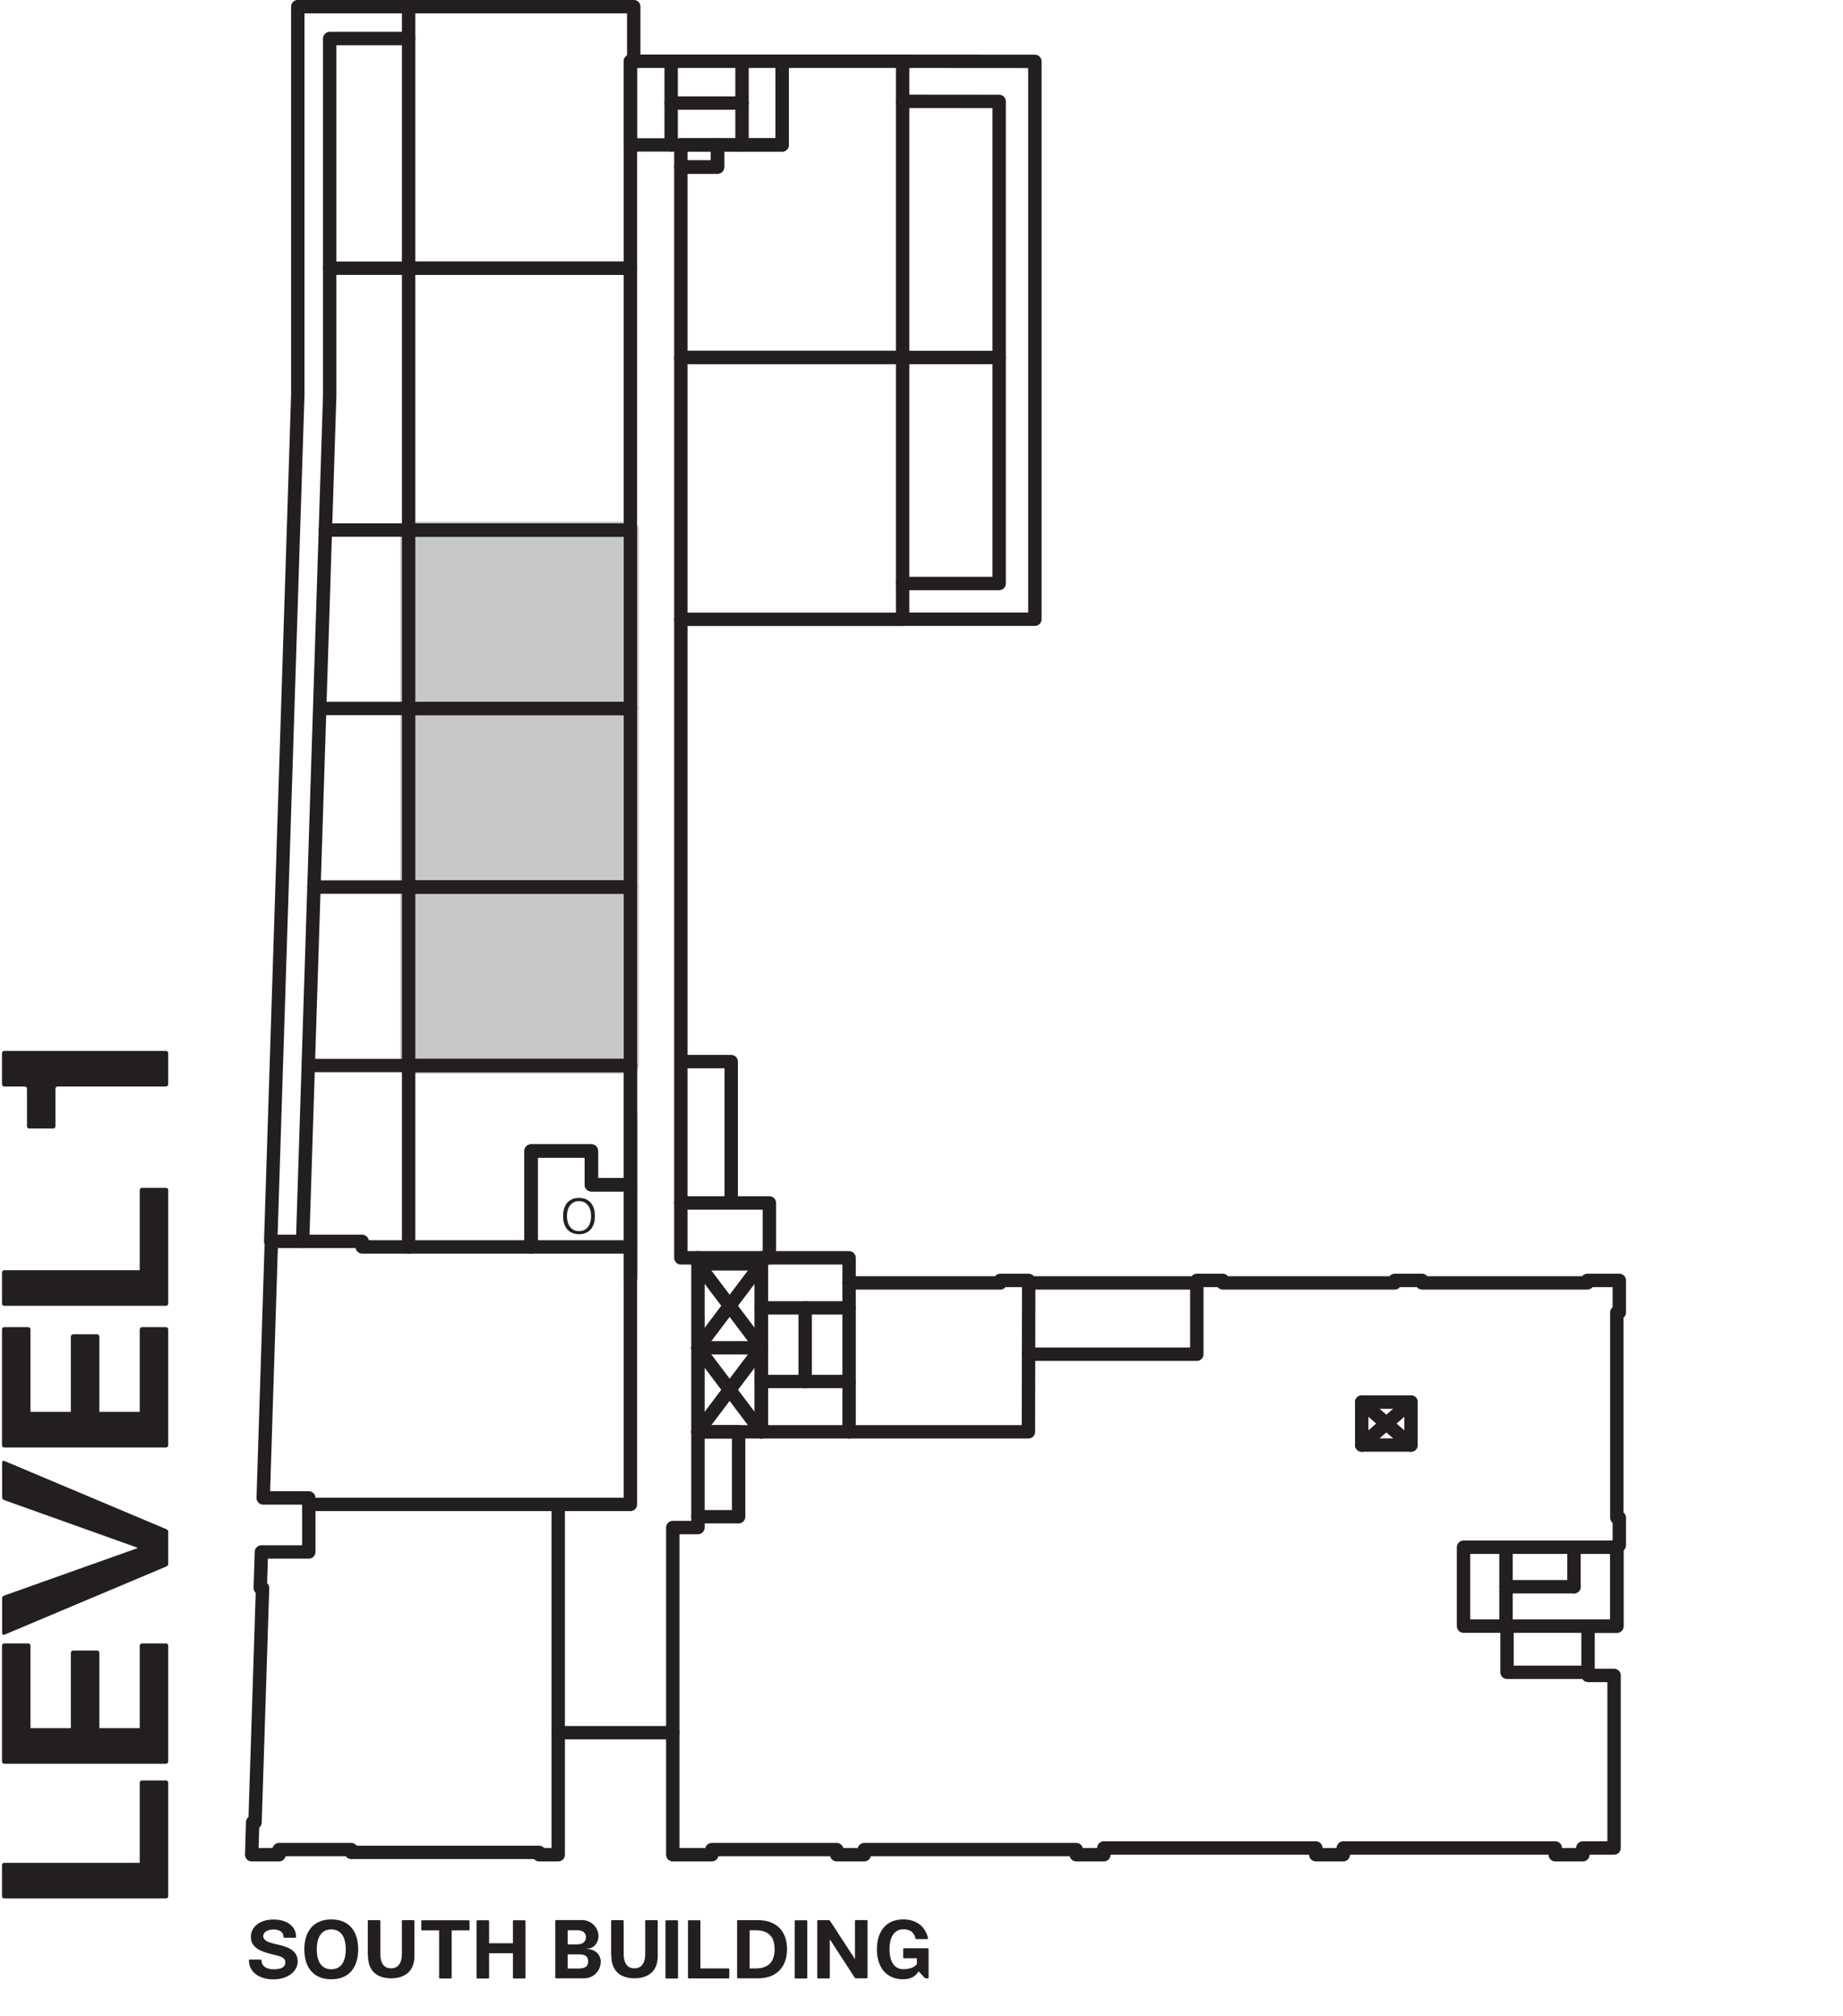 <?xml version="1.0" encoding="UTF-8"?>
<svg xmlns="http://www.w3.org/2000/svg" id="Level_1" data-name="Level 1" width="194.03" height="212.28" viewBox="0 0 194.03 212.28">
  <defs>
    <style>
      .cls-1, .cls-2, .cls-3 {
        fill: none;
      }

      .cls-4 {
        fill: #231f20;
      }

      .cls-5 {
        fill: #c7c8ca;
      }

      .cls-2 {
        stroke: #231f20;
        stroke-width: 1.41px;
      }

      .cls-2, .cls-3 {
        stroke-linecap: round;
        stroke-linejoin: round;
      }

      .cls-3 {
        stroke: #c7c8ca;
        stroke-width: 1.77px;
      }
    </style>
  </defs>
  <g id="TEXT">
    <g>
      <path class="cls-4" d="M.21,199.64v-3.25c0-.15.1-.25.25-.25h14.25v-8.42c0-.15.1-.25.25-.25h2.5c.15,0,.25.1.25.25v11.92c0,.15-.1.25-.25.25H.46c-.15,0-.25-.1-.25-.25Z"></path>
      <path class="cls-4" d="M.21,185.46v-12.17c0-.15.1-.25.25-.25h2.5c.15,0,.25.1.25.25v8.67h4.25v-7.92c0-.15.1-.25.25-.25h2.5c.15,0,.25.1.25.25v7.92h4.25v-8.67c0-.15.1-.25.25-.25h2.5c.15,0,.25.1.25.25v12.17c0,.15-.1.25-.25.25H.46c-.15,0-.25-.1-.25-.25Z"></path>
      <path class="cls-4" d="M17.51,164.94L.49,172.11c-.17.08-.27-.03-.27-.2v-3.6c0-.12.05-.25.2-.3l14.05-5v-.05l-14.05-5.02c-.12-.05-.2-.17-.2-.3v-3.6c0-.18.1-.28.27-.2l17.02,7.17c.15.05.2.15.2.28v3.37c0,.12-.05.22-.2.27Z"></path>
      <path class="cls-4" d="M.21,152.16v-12.17c0-.15.1-.25.25-.25h2.5c.15,0,.25.1.25.25v8.67h4.25v-7.92c0-.15.1-.25.25-.25h2.5c.15,0,.25.1.25.25v7.92h4.25v-8.67c0-.15.1-.25.25-.25h2.5c.15,0,.25.1.25.25v12.17c0,.15-.1.25-.25.25H.46c-.15,0-.25-.1-.25-.25Z"></path>
      <path class="cls-4" d="M.21,137.24v-3.25c0-.15.1-.25.25-.25h14.25v-8.42c0-.15.1-.25.25-.25h2.5c.15,0,.25.1.25.25v11.92c0,.15-.1.25-.25.25H.46c-.15,0-.25-.1-.25-.25Z"></path>
      <path class="cls-4" d="M2.84,118.57v-3.92c0-.15-.1-.25-.25-.25H.46c-.15,0-.25-.1-.25-.25v-3.25c0-.15.1-.25.25-.25h17c.15,0,.25.1.25.25v3.25c0,.15-.1.25-.25.25H6.09c-.15,0-.25.1-.25.25v3.92c0,.15-.1.25-.25.25h-2.5c-.15,0-.25-.1-.25-.25Z"></path>
    </g>
  </g>
  <g id="TEXT-2" data-name="TEXT">
    <g>
      <path class="cls-4" d="M26.21,206.41c0-.05.04-.08.09-.08h1.13c.05,0,.1.03.1.09,0,.52.43.93,1.26.93.99,0,1.25-.32,1.25-.73,0-.5-.53-.65-1.19-.8-1.08-.26-2.44-.59-2.44-1.88,0-1.08.97-1.83,2.38-1.83s2.38.7,2.38,1.83c0,.05-.04.09-.09.09h-1.14c-.05,0-.09-.03-.09-.09,0-.45-.35-.78-1.07-.78-.66,0-1.07.32-1.07.69,0,.48.58.68,1.28.84,1.05.24,2.35.53,2.35,1.83,0,1.08-1.08,1.89-2.56,1.89s-2.57-.76-2.57-1.99Z"></path>
      <path class="cls-4" d="M32.04,205.25c0-1.83.91-3.15,2.84-3.15s2.83,1.31,2.83,3.15-.9,3.15-2.83,3.15-2.84-1.3-2.84-3.15ZM34.88,207.35c.98,0,1.52-.75,1.52-2.1s-.54-2.1-1.52-2.1-1.53.75-1.53,2.1.55,2.1,1.53,2.1Z"></path>
      <path class="cls-4" d="M38.72,205.91v-3.64c0-.05.03-.09.09-.09h1.14c.05,0,.09.04.09.09v3.46c0,.87.31,1.52,1.13,1.52s1.14-.66,1.14-1.52v-3.46c0-.05.04-.09.09-.09h1.14c.05,0,.09.04.09.09v3.66c0,1.96-1.41,2.37-2.45,2.37s-2.44-.4-2.44-2.4Z"></path>
      <path class="cls-4" d="M44.44,202.19h4.9c.05,0,.09.04.09.09v.88c0,.05-.03.09-.09.09h-1.79v4.98c0,.05-.03.09-.09.09h-1.14c-.05,0-.09-.04-.09-.09v-4.98h-1.79c-.05,0-.09-.04-.09-.09v-.88c0-.05.03-.09.09-.09Z"></path>
      <path class="cls-4" d="M50.26,202.19h1.14c.05,0,.09.04.09.09v2.33h2.51v-2.33c0-.05.03-.09.09-.09h1.14c.05,0,.09.04.09.09v5.95c0,.05-.04.09-.09.09h-1.14c-.05,0-.09-.04-.09-.09v-2.57h-2.51v2.57c0,.05-.04.09-.09.09h-1.14c-.05,0-.09-.04-.09-.09v-5.95c0-.05.03-.09.09-.09Z"></path>
      <path class="cls-4" d="M63.24,206.58c0,.95-.78,1.72-1.73,1.72h-2.96c-.05,0-.09-.04-.09-.09v-5.95c0-.05.03-.09.09-.09h2.74c.94,0,1.72.77,1.72,1.72,0,.45-.31,1.29-1.24,1.29v.03c.93,0,1.48.66,1.48,1.36ZM60.84,204.72c.53,0,.85-.31.85-.74s-.31-.74-.85-.74h-1.08v1.49h1.08ZM60.98,207.26c.63,0,.94-.22.94-.74s-.31-.74-.94-.74h-1.22v1.49h1.22Z"></path>
      <path class="cls-4" d="M64.34,205.91v-3.64c0-.05.03-.09.09-.09h1.14c.05,0,.09.04.09.09v3.46c0,.87.31,1.52,1.13,1.52s1.14-.66,1.14-1.52v-3.46c0-.05.03-.09.09-.09h1.14c.05,0,.09.04.09.09v3.66c0,1.96-1.41,2.37-2.45,2.37s-2.44-.4-2.44-2.4Z"></path>
      <path class="cls-4" d="M70.15,202.19h1.14c.05,0,.09.04.09.09v5.95c0,.05-.03.09-.09.09h-1.14c-.05,0-.09-.04-.09-.09v-5.95c0-.05.04-.09.09-.09Z"></path>
      <path class="cls-4" d="M72.51,202.19h1.14c.05,0,.09.04.09.09v4.98h2.95c.05,0,.09.03.09.09v.87c0,.05-.03.09-.09.09h-4.17c-.05,0-.09-.04-.09-.09v-5.95c0-.05.03-.09.09-.09Z"></path>
      <path class="cls-4" d="M77.6,208.22v-5.95c0-.05.03-.09.09-.09h2.12c2.12,0,3.05,1.36,3.05,3.05s-.93,3.07-3.05,3.07h-2.12c-.05,0-.09-.04-.09-.09ZM79.54,207.26c1.43,0,2.01-.77,2.01-2.02s-.58-2-2.01-2h-.62v4.02h.62Z"></path>
      <path class="cls-4" d="M83.76,202.19h1.14c.05,0,.09.04.09.09v5.95c0,.05-.03.09-.09.09h-1.14c-.05,0-.09-.04-.09-.09v-5.95c0-.05.04-.09.09-.09Z"></path>
      <path class="cls-4" d="M86.04,208.22v-5.95c0-.05.03-.09.09-.09h1.15s.08.03.1.06l2.61,4.01h.02v-3.99c0-.05.04-.09.09-.09h1.14c.05,0,.09.04.09.09v5.95c0,.05-.04.09-.09.09h-1.15s-.08-.03-.1-.06l-2.61-4.02h-.02v4c0,.05-.04.09-.09.09h-1.14c-.05,0-.09-.04-.09-.09Z"></path>
      <path class="cls-4" d="M96.39,204.08c-.21-.72-.66-.94-1.29-.94-.87,0-1.45.69-1.45,2.1s.59,2.1,1.45,2.1c.59,0,1.13-.15,1.43-.53v-.62h-1.35c-.05,0-.09-.03-.09-.09v-.87c0-.05.03-.09.09-.09h2.49c.05,0,.09.04.09.09v2.99c0,.05-.04.09-.09.09h-.17s-.11-.02-.15-.06l-.63-.67h-.02c-.31.51-.8.82-1.62.82-1.85,0-2.76-1.36-2.76-3.15s.89-3.15,2.76-3.15c1.47,0,2.36.8,2.62,1.97,0,.06-.02.1-.08.1h-1.16c-.05,0-.09-.03-.1-.08Z"></path>
    </g>
  </g>
  <circle class="cls-2" cx="54.69" cy="65.2" r="5.95"></circle>
  <path class="cls-2" d="M46.29,73.61l16.82-16.82M46.29,56.8l16.82,16.82"></path>
  <circle class="cls-2" cx="54.69" cy="102.79" r="5.95"></circle>
  <path class="cls-2" d="M46.29,111.2l16.82-16.82M46.29,94.38l16.82,16.82"></path>
  <circle class="cls-2" cx="54.69" cy="84" r="5.95"></circle>
  <path class="cls-2" d="M46.29,92.41l16.82-16.82M46.29,75.59l16.82,16.82"></path>
  <rect class="cls-3" x="43.02" y="93.39" width="23.35" height="18.79"></rect>
  <rect class="cls-3" x="43.02" y="74.6" width="23.35" height="18.79"></rect>
  <rect class="cls-3" x="43.02" y="55.8" width="23.35" height="18.79"></rect>
  <rect class="cls-5" x="43.02" y="74.6" width="23.35" height="18.79"></rect>
  <rect class="cls-5" x="43.02" y="55.8" width="23.35" height="18.79"></rect>
  <rect class="cls-5" x="43.02" y="93.39" width="23.35" height="18.79"></rect>
  <line class="cls-2" x1="73.48" y1="133.07" x2="80.15" y2="133.07"></line>
  <line class="cls-2" x1="143.36" y1="152.15" x2="148.55" y2="147.63"></line>
  <line class="cls-2" x1="148.55" y1="152.15" x2="143.36" y2="147.63"></line>
  <line class="cls-2" x1="73.48" y1="141.91" x2="80.15" y2="150.76"></line>
  <line class="cls-2" x1="73.48" y1="141.91" x2="80.15" y2="141.91"></line>
  <line class="cls-2" x1="80.15" y1="133.07" x2="73.48" y2="141.91"></line>
  <line class="cls-2" x1="80.15" y1="141.91" x2="73.48" y2="133.07"></line>
  <line class="cls-2" x1="73.48" y1="150.76" x2="80.15" y2="141.91"></line>
  <line class="cls-2" x1="95.03" y1="37.64" x2="105.19" y2="37.64"></line>
  <polyline class="cls-2" points="95.03 10.67 105.19 10.68 105.19 61.44 95.03 61.44"></polyline>
  <polyline class="cls-2" points="95.03 6.45 108.95 6.46 108.95 65.2 95.03 65.2"></polyline>
  <line class="cls-2" x1="43.02" y1="112.19" x2="32.45" y2="112.19"></line>
  <line class="cls-2" x1="43.02" y1="93.4" x2="33.05" y2="93.4"></line>
  <line class="cls-2" x1="43.02" y1="74.6" x2="34.25" y2="74.6"></line>
  <line class="cls-2" x1="43.02" y1="55.81" x2="34.25" y2="55.81"></line>
  <line class="cls-2" x1="43.02" y1="28.24" x2="34.71" y2="28.24"></line>
  <polyline class="cls-2" points="28.57 130.71 28.5 130.71 31.35 41.6 31.35 .7 43.02 .7"></polyline>
  <polyline class="cls-2" points="31.86 130.71 34.71 41.65 34.71 4.06 43.02 4.06"></polyline>
  <line class="cls-2" x1="70.66" y1="10.85" x2="78.12" y2="10.85"></line>
  <line class="cls-2" x1="70.66" y1="6.45" x2="70.66" y2="15.26"></line>
  <line class="cls-2" x1="78.12" y1="6.45" x2="78.12" y2="15.26"></line>
  <line class="cls-2" x1="84.77" y1="145.46" x2="84.77" y2="137.71"></line>
  <line class="cls-2" x1="89.39" y1="137.71" x2="80.15" y2="137.71"></line>
  <line class="cls-2" x1="89.39" y1="145.46" x2="80.15" y2="145.46"></line>
  <line class="cls-2" x1="158.55" y1="167.07" x2="165.71" y2="167.07"></line>
  <line class="cls-2" x1="158.55" y1="162.91" x2="158.55" y2="171.22"></line>
  <line class="cls-2" x1="165.71" y1="162.91" x2="165.71" y2="167.07"></line>
  <line class="cls-2" x1="66.37" y1="112.19" x2="66.37" y2="134.65"></line>
  <line class="cls-2" x1="66.37" y1="134.56" x2="66.37" y2="117.19"></line>
  <polygon class="cls-2" points="66.37 124.75 62.26 124.75 62.26 121.19 55.91 121.19 55.91 131.29 66.37 131.29 66.37 124.75"></polygon>
  <polygon class="cls-2" points="66.37 112.19 43.02 112.19 43.02 131.29 55.91 131.29 55.91 121.19 62.26 121.19 62.26 124.75 66.37 124.75 66.37 112.19"></polygon>
  <polyline class="cls-2" points="81 132.44 81 126.66 71.68 126.66"></polyline>
  <polyline class="cls-2" points="71.68 65.2 71.68 132.44 73.48 132.44"></polyline>
  <polyline class="cls-2" points="72.12 111.78 76.98 111.78 76.98 126.66"></polyline>
  <polyline class="cls-2" points="158.66 171.22 158.66 176.08 167.19 176.08"></polyline>
  <polyline class="cls-2" points="108.27 142.59 126 142.59 126 135.08"></polyline>
  <polyline class="cls-2" points="89.39 150.76 108.27 150.76 108.3 135.08"></polyline>
  <polyline class="cls-2" points="70.83 182.44 70.83 160.84 73.48 160.84 73.48 159.71"></polyline>
  <line class="cls-2" x1="58.77" y1="182.44" x2="58.77" y2="158.4"></line>
  <polyline class="cls-2" points="32.51 158.4 66.37 158.4 66.37 131.29"></polyline>
  <rect class="cls-2" x="143.36" y="147.63" width="5.19" height="4.52"></rect>
  <rect class="cls-2" x="73.48" y="150.76" width="4.28" height="8.94"></rect>
  <polyline class="cls-2" points="43.02 131.29 38.13 131.29 38.13 130.71 28.57 130.71 27.71 157.72 32.51 157.72 32.51 163.41 27.52 163.41 27.4 167.2 27.64 167.21 26.85 191.88 26.6 191.87 26.5 195.29 29.38 195.29 29.38 194.75 36.98 194.75 36.98 195.04 56.76 195.04 56.76 195.29 58.77 195.29 58.77 182.44 70.83 182.44 70.83 195.29 74.94 195.29 74.94 194.75 88.09 194.75 88.09 195.29 90.99 195.29 90.99 194.75 113.31 194.75 113.31 195.29 116.21 195.29 116.21 194.58 138.53 194.58 138.53 195.29 141.42 195.29 141.42 194.58 163.74 194.58 163.74 195.29 166.64 195.29 166.64 194.58 169.93 194.58 169.93 176.41 167.19 176.41 167.19 171.22 170.22 171.22 170.22 162.7 170.48 162.7 170.48 159.8 170.22 159.8 170.22 138.19 170.48 138.19 170.48 134.82 167.11 134.82 167.11 135.08 149.72 135.08 149.72 134.82 146.83 134.82 146.83 135.08 128.74 135.08 128.74 134.82 126 134.82 126 135.08 108.3 135.08 108.3 134.82 105.31 134.82 105.31 135.08 89.39 135.08"></polyline>
  <rect class="cls-2" x="80.15" y="132.44" width="9.24" height="18.32"></rect>
  <rect class="cls-2" x="66.37" y="6.45" width="15.98" height="8.81"></rect>
  <rect class="cls-2" x="71.68" y="15.26" width="3.86" height="2.33"></rect>
  <rect class="cls-2" x="154.08" y="162.91" width="16.14" height="8.31"></rect>
  <rect class="cls-2" x="73.48" y="132.44" width="6.67" height="18.32"></rect>
  <rect class="cls-2" x="71.68" y="37.64" width="23.35" height="27.57"></rect>
  <polygon class="cls-2" points="95.03 6.45 82.34 6.45 82.34 15.26 75.54 15.26 75.54 17.59 71.68 17.59 71.68 37.64 95.03 37.64 95.03 6.45"></polygon>
  <rect class="cls-2" x="43.02" y="55.81" width="23.35" height="18.79"></rect>
  <rect class="cls-2" x="43.02" y="74.6" width="23.35" height="18.79"></rect>
  <rect class="cls-2" x="43.02" y="93.4" width="23.35" height="18.79"></rect>
  <rect class="cls-2" x="43.02" y="28.24" width="23.35" height="27.57"></rect>
  <polygon class="cls-2" points="66.37 6.45 66.72 6.45 66.72 .7 43.02 .7 43.02 28.24 66.37 28.24 66.37 6.45"></polygon>
  <path class="cls-4" d="M59.28,128.04c0-1.11.55-1.91,1.68-1.91s1.67.8,1.67,1.91-.55,1.91-1.67,1.91-1.68-.79-1.68-1.91ZM60.96,129.63c.79,0,1.27-.61,1.27-1.58s-.48-1.58-1.27-1.58-1.27.61-1.27,1.58.49,1.58,1.27,1.58Z"></path>
  <g>
    <path class="cls-1" d="M48.55,115.87c-.18-.43-.58-.75-1.08-.75-.75,0-1.24.6-1.24,1.59s.49,1.59,1.24,1.59c.62,0,1.06-.38,1.17-.85v-.41h-1.12s-.05-.02-.05-.05v-.22s.02-.05.05-.05h1.47s.05.02.05.05v1.75s-.02.05-.05.05h-.12s-.06-.01-.07-.04l-.11-.56h-.02c-.22.4-.6.65-1.2.65-1.08,0-1.64-.83-1.64-1.91s.54-1.91,1.64-1.91c.79,0,1.26.43,1.49,1.05,0,.04-.01.06-.05.06h-.31s-.05-.01-.06-.04Z"></path>
    <path class="cls-1" d="M49.63,117.11v-2.21s.02-.05.05-.05h.29s.05.02.05.05v2.19c0,.66.31,1.14.99,1.14s1-.48,1-1.14v-2.19s.02-.05.05-.05h.29s.05.02.05.05v2.22c0,1.19-.85,1.44-1.4,1.44s-1.39-.24-1.39-1.46Z"></path>
    <path class="cls-1" d="M52.92,114.85h2.32s.05.02.05.05v.22s-.02.05-.05.05h-1.98v1.36h1.82s.05.02.05.05v.22s-.02.05-.05.05h-1.82v1.37h1.98s.05.02.05.05v.22s-.02.05-.05.05h-2.32s-.05-.02-.05-.05v-3.61s.02-.05.05-.05Z"></path>
    <path class="cls-1" d="M55.59,117.42s.02-.05.05-.05h.29s.06.02.06.05c0,.54.53.87,1.07.87.65,0,1.07-.3,1.07-.76s-.44-.61-1.09-.72c-.73-.13-1.34-.32-1.34-.95s.59-1.07,1.35-1.07,1.34.42,1.36,1.11c0,.03-.02.05-.05.05h-.29s-.05-.02-.05-.05c0-.54-.46-.78-.96-.78s-.96.26-.96.69.49.56,1.02.65c.78.13,1.41.36,1.41,1.01s-.66,1.15-1.47,1.15-1.45-.46-1.47-1.21Z"></path>
    <path class="cls-1" d="M58.59,114.85h2.97s.05.02.05.05v.24s-.02.05-.05.05h-1.29v3.31s-.02.05-.05.05h-.29s-.05-.02-.05-.05v-3.31h-1.29s-.05-.02-.05-.05v-.24s.02-.05.05-.05Z"></path>
  </g>
  <g>
    <path class="cls-1" d="M38.68,177.59h.45c.06,0,.08.03.07.09-.25,1.18-.99,2.07-2.37,2.07-1.63,0-2.46-1.24-2.46-2.87s.81-2.87,2.46-2.87c1.38,0,2.1.85,2.37,2.03,0,.06-.02.09-.07.09h-.45s-.08-.02-.09-.07c-.14-.84-.76-1.56-1.75-1.56-1.23,0-1.86,1.1-1.86,2.38s.64,2.38,1.86,2.38c1,0,1.61-.74,1.75-1.6,0-.05.04-.07.09-.07Z"></path>
    <path class="cls-1" d="M39.76,179.6v-5.42s.02-.08.07-.08h2.45c.86,0,1.57.62,1.57,1.65,0,.96-.51,1.51-1.19,1.66l1.24,2.17c.03.06,0,.1-.06.1h-.45s-.08-.02-.1-.06l-1.24-2.17h-1.7v2.15s-.03.08-.08.08h-.45s-.07-.03-.07-.07ZM41.86,176.95c.76,0,1.4-.22,1.4-1.2s-.73-1.16-1.4-1.16h-1.5v2.36h1.5Z"></path>
    <path class="cls-1" d="M44.44,177.49v-3.31s.03-.08.08-.08h.44s.08.03.08.08v3.29c0,.99.47,1.71,1.49,1.71s1.51-.72,1.51-1.71v-3.29s.03-.08.08-.08h.44s.08.03.08.08v3.34c0,1.78-1.28,2.16-2.1,2.16s-2.09-.37-2.09-2.18Z"></path>
  </g>
  <path class="cls-1" d="M63.12,167.66h.44s.08.03.08.08v5h2.95s.08.03.08.08v.33s-.03.08-.08.08h-3.46s-.08-.03-.08-.08v-5.42s.03-.08.08-.08Z"></path>
  <g>
    <path class="cls-1" d="M35.53,145.68c0,.58-.47,1.05-1.05,1.05h-1.53s-.05-.02-.05-.05v-3.61s.02-.05.05-.05h1.4c.57,0,1.05.47,1.05,1.05,0,.28-.19.78-.75.78v.02c.56,0,.9.4.9.83ZM34.29,144.7c.33,0,.69-.13.69-.64s-.32-.72-.69-.72h-1.01v1.36h1.01ZM34.42,146.4c.38,0,.71-.21.71-.72s-.36-.64-.71-.64h-1.14v1.37h1.14Z"></path>
    <path class="cls-1" d="M36.03,143.01h.3s.05.02.05.05v3.61s-.02.05-.05.05h-.3s-.05-.02-.05-.05v-3.61s.02-.05.05-.05Z"></path>
    <path class="cls-1" d="M36.94,143.01h.29s.05.02.05.05v1.9l1.84-1.92s.04-.03.06-.03h.39s.06.03.03.06l-1.39,1.46,1.58,2.13s.01.06-.03.06h-.35s-.05,0-.07-.03l-1.4-1.88-.66.69v1.17s-.02.05-.05.05h-.29s-.05-.02-.05-.05v-3.61s.02-.05.05-.05Z"></path>
    <path class="cls-1" d="M40.14,143.01h2.32s.05.02.05.05v.22s-.02.05-.05.05h-1.98v1.36h1.82s.05.02.05.05v.22s-.02.05-.05.05h-1.82v1.37h1.98s.05.02.05.05v.22s-.02.05-.05.05h-2.32s-.05-.02-.05-.05v-3.61s.02-.05.05-.05Z"></path>
    <path class="cls-1" d="M44.06,146.68v-3.62s.02-.05.05-.05h1.64c.57,0,1.05.41,1.05,1.1,0,.64-.34,1.01-.8,1.1l.83,1.45s0,.06-.04.06h-.3s-.05-.02-.06-.04l-.83-1.45h-1.13v1.43s-.02.05-.05.05h-.3s-.05-.02-.05-.05ZM45.45,144.91c.5,0,.93-.15.93-.8s-.49-.77-.93-.77h-1v1.57h1Z"></path>
    <path class="cls-1" d="M47.12,144.87c0-1.11.55-1.91,1.68-1.91s1.67.8,1.67,1.91-.55,1.91-1.67,1.91-1.68-.79-1.68-1.91ZM48.8,146.45c.79,0,1.27-.61,1.27-1.58s-.48-1.58-1.27-1.58-1.27.61-1.27,1.58.49,1.58,1.27,1.58Z"></path>
    <path class="cls-1" d="M50.83,144.87c0-1.11.55-1.91,1.68-1.91s1.67.8,1.67,1.91-.55,1.91-1.67,1.91-1.68-.79-1.68-1.91ZM52.51,146.45c.79,0,1.27-.61,1.27-1.58s-.48-1.58-1.27-1.58-1.27.61-1.27,1.58.49,1.58,1.27,1.58Z"></path>
    <path class="cls-1" d="M54.66,146.67v-3.61s.02-.05.05-.05h.35s.04.01.06.04l1.44,3.19h.01l1.44-3.19s.03-.04.06-.04h.35s.05.02.05.05v3.61s-.02.05-.05.05h-.29s-.05-.02-.05-.05v-2.82h-.01l-1.29,2.84s-.03.04-.06.04h-.29s-.05-.01-.06-.04l-1.29-2.84h-.01v2.82s-.02.05-.05.05h-.29s-.05-.02-.05-.05Z"></path>
  </g>
  <g>
    <path class="cls-1" d="M116.57,165.57h.45c.06,0,.08.03.07.09-.25,1.18-.99,2.07-2.37,2.07-1.63,0-2.46-1.24-2.46-2.87s.81-2.87,2.46-2.87c1.38,0,2.1.85,2.37,2.03,0,.06-.02.09-.07.09h-.45s-.08-.02-.09-.07c-.14-.84-.76-1.56-1.75-1.56-1.23,0-1.86,1.1-1.86,2.38s.64,2.38,1.86,2.38c1,0,1.61-.74,1.75-1.6,0-.05.04-.07.09-.07Z"></path>
    <path class="cls-1" d="M117.66,167.57v-5.42s.02-.08.07-.08h2.45c.86,0,1.57.62,1.57,1.65,0,.96-.51,1.51-1.2,1.66l1.24,2.17c.03.06,0,.1-.06.1h-.45s-.08-.02-.1-.06l-1.24-2.17h-1.7v2.15s-.03.08-.08.08h-.45s-.07-.03-.07-.07ZM119.75,164.92c.76,0,1.4-.22,1.4-1.2s-.73-1.16-1.4-1.16h-1.5v2.36h1.5Z"></path>
    <path class="cls-1" d="M122.33,165.46v-3.31s.03-.08.08-.08h.44s.08.03.08.08v3.29c0,.99.47,1.71,1.49,1.71s1.5-.72,1.5-1.71v-3.29s.03-.08.08-.08h.44s.08.03.08.08v3.34c0,1.78-1.28,2.16-2.1,2.16s-2.09-.37-2.09-2.18Z"></path>
  </g>
</svg>
